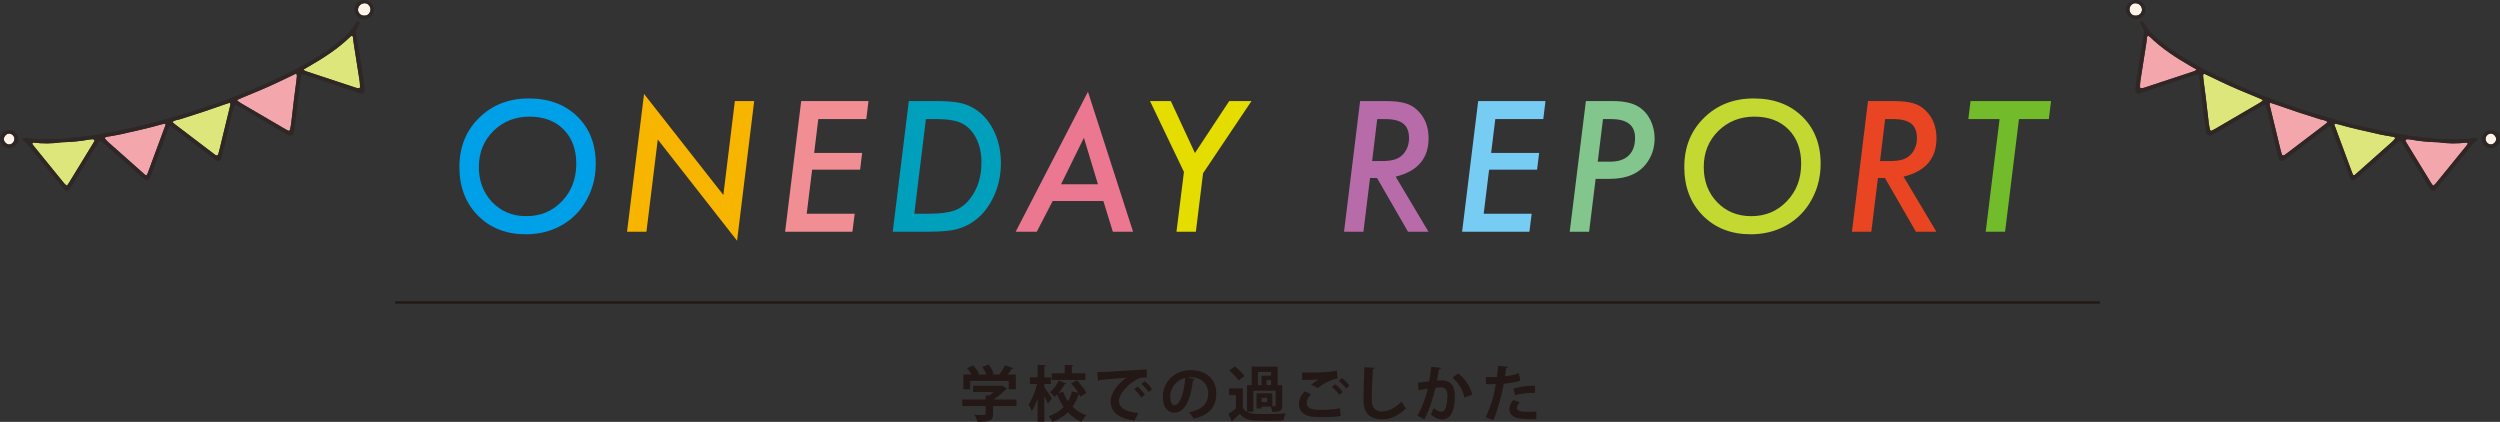 <?xml version="1.0" encoding="UTF-8"?>
<svg id="_レイヤー_2" data-name="レイヤー 2" xmlns="http://www.w3.org/2000/svg" width="1018.073" height="171.802" viewBox="0 0 1018.073 171.802">
  <rect x="0" y="0" width="1018.073" height="171.802" fill="#333333" stroke="none"/>
  <defs>
    <style>
      .cls-1 {
        fill: #b76ca9;
      }

      .cls-2 {
        fill: #f3a7ac;
      }

      .cls-3 {
        fill: #e94522;
      }

      .cls-4 {
        fill: #dde67b;
      }

      .cls-5 {
        fill: #83c68d;
      }

      .cls-6 {
        fill: #fef4e8;
      }

      .cls-7 {
        fill: #2f2725;
      }

      .cls-8 {
        fill: #ec7790;
      }

      .cls-9 {
        fill: none;
        stroke: #231815;
        stroke-miterlimit: 10;
      }

      .cls-10 {
        fill: #76ccf3;
      }

      .cls-11 {
        fill: #231815;
      }

      .cls-12 {
        fill: #72bb2b;
      }

      .cls-13 {
        fill: #f8b500;
      }

      .cls-14 {
        fill: #f08e94;
      }

      .cls-15 {
        fill: #c3d831;
      }

      .cls-16 {
        fill: #00a0e9;
      }

      .cls-17 {
        fill: #009fbc;
      }

      .cls-18 {
        fill: #e5dc00;
      }
    </style>
  </defs>
  <g id="_レイヤー_1-2" data-name="レイヤー 1">
    <g>
      <path class="cls-11" d="M413.946,162.669v2.701h-9.55v3.216c0,2.701-1.277,3.167-6.383,3.167-.172-.834-.737-2.062-1.179-2.848,1.007.049,2.112.073,2.897.073,1.522,0,1.645,0,1.645-.491v-3.118h-9.501v-2.701h9.501v-1.694l1.449.074c.638-.417,1.252-.909,1.817-1.424h-8.372v-2.553h11.146l.466-.147,2.234,1.326c-.099.172-.319.295-.541.344-1.228,1.301-3.069,2.897-4.984,4.076h9.354ZM395.091,155.107v3.413h-2.774v-6.04h3.241c-.442-.834-1.105-1.792-1.719-2.553l2.504-1.105c.908,1.007,1.939,2.382,2.357,3.364l-.638.294h3.584c-.393-.958-1.007-2.16-1.596-3.093l2.603-.958c.81,1.154,1.694,2.676,2.013,3.732l-.81.319h3.191c.835-1.154,1.694-2.602,2.234-3.756,3.29,1.179,3.364,1.203,3.437,1.252-.147.221-.417.27-.712.246-.417.687-1.006,1.498-1.62,2.258h3.29v6.04h-2.897v-3.413h-15.688Z"/>
      <path class="cls-11" d="M425.272,157.635c.688.909,2.652,3.879,3.094,4.567l-1.621,2.209c-.319-.81-.884-1.989-1.473-3.093v10.385h-2.725v-9.33c-.688,1.964-1.498,3.756-2.381,5.008-.246-.81-.909-1.964-1.351-2.676,1.473-1.964,2.824-5.352,3.511-8.323h-2.922v-2.725h3.143v-5.107l3.364.197c-.025.221-.197.368-.639.442v4.468h2.701v2.725h-2.701v1.252ZM438.53,154.837c1.498,1.571,3.167,3.683,3.854,5.181l-2.479,1.448c-.123-.294-.27-.614-.466-.958-.049.025-.123.025-.172.025-.565,1.792-1.375,3.511-2.48,5.082,1.571,1.547,3.462,2.774,5.671,3.535-.663.614-1.62,1.817-2.062,2.627-2.161-.908-4.002-2.209-5.524-3.854-1.645,1.621-3.707,2.946-6.285,3.879-.27-.663-1.031-1.768-1.498-2.333,2.529-.835,4.518-2.136,6.04-3.732-1.031-1.522-1.89-3.216-2.603-5.058-.319.344-.663.663-1.006.958-.442-.564-1.375-1.399-2.013-1.866,1.473-1.179,2.873-3.094,3.658-4.836l2.995,1.252c-.074.147-.246.27-.564.246-.614,1.154-1.498,2.479-2.504,3.633l1.841-.516c.516,1.351,1.154,2.652,1.989,3.83.736-1.252,1.252-2.578,1.62-3.977l2.578.564c-.786-1.276-1.866-2.701-2.873-3.83l2.283-1.301ZM442.04,152.013v2.701h-13.798v-2.701h5.353v-3.462l3.56.197c-.024.245-.221.393-.663.491v2.774h5.548Z"/>
      <path class="cls-11" d="M446.836,151.571c.761,0,1.89-.024,2.578-.074,2.823-.196,13.43-.859,17.579-1.056l.049,3.314c-2.185-.074-3.388.123-5.328,1.498-2.701,1.792-6.04,5.18-6.04,7.979s2.479,4.419,7.856,4.984l-1.522,3.069c-6.973-.835-9.722-3.781-9.722-8.028,0-2.995,2.75-6.875,6.433-9.452-3.044.27-8.716.712-10.975.958-.049.196-.368.368-.589.417l-.319-3.609ZM463.236,157.415c1.056.859,2.333,2.283,2.996,3.314l-1.449,1.154c-.54-.958-2.013-2.603-2.897-3.363l1.35-1.105ZM466.158,155.23c1.105.884,2.357,2.209,2.995,3.29l-1.424,1.129c-.565-.909-1.939-2.529-2.922-3.339l1.351-1.08Z"/>
      <path class="cls-11" d="M486.567,154.395c-.098.221-.393.417-.736.417-1.007,8.396-3.462,13.258-7.685,13.258-2.676,0-4.616-2.259-4.616-6.433,0-6.285,5.008-10.901,11.269-10.901,6.948,0,10.508,4.125,10.508,9.453,0,5.77-2.971,8.765-9.158,10.336-.467-.736-1.154-1.768-1.964-2.603,5.598-1.104,7.832-3.781,7.832-7.685,0-3.953-2.75-6.629-7.267-6.629-.442,0-.835.049-1.252.098l3.069.688ZM482.664,153.904c-3.732.884-6.113,4.1-6.113,7.611,0,2.062.614,3.511,1.694,3.511,2.406,0,4.002-5.376,4.419-11.122Z"/>
      <path class="cls-11" d="M506.118,158.176v7.93c1.473,2.504,4.174,2.504,8.691,2.504,2.921,0,6.432-.074,8.79-.27-.344.688-.786,2.038-.933,2.873-1.866.098-4.567.147-7.046.147-5.671,0-8.495,0-10.729-2.824-.982.958-2.013,1.891-2.897,2.627.024.295-.074.393-.319.516l-1.448-3.093c.958-.638,2.062-1.424,3.069-2.259v-5.426h-2.774v-2.725h5.598ZM502.877,149.19c1.399,1.104,3.118,2.75,3.904,3.928l-2.431,1.841c-.688-1.179-2.333-2.897-3.732-4.1l2.259-1.669ZM510.366,159.109v8.568h-2.553v-10.802h1.915v-7.586h10.532v7.586h1.891v8.273c0,2.21-.786,2.578-4.026,2.578-.098-.638-.344-1.498-.639-2.136h-3.707v.761h-2.111v-6.211h6.481v5.303h1.007c.245,0,.319-.074.319-.319v-6.015h-9.108ZM512.281,151.473v5.401h1.424v-3.879h3.904v-1.522h-5.328ZM516.013,163.724v-1.719h-2.234v1.719h2.234ZM517.608,156.875v-2.038h-1.817v2.038h1.817Z"/>
      <path class="cls-11" d="M545.948,169.42c-1.964.319-4.812.491-7.365.491-2.136,0-4.076-.123-5.107-.344-3.167-.712-4.517-2.799-4.517-5.033,0-1.915.982-3.781,2.308-5.156l2.651,1.179c-1.129,1.105-1.792,2.333-1.792,3.437,0,2.922,3.511,2.922,6.015,2.922,2.431,0,5.328-.221,7.562-.663l.246,3.167ZM533.942,156.654c.834-.663,2.16-1.62,3.143-2.161v-.024c-1.252.196-4.739.27-6.801.246,0-.761-.025-2.333-.074-3.02.466.025,1.056.025,1.719.025,4.542,0,8.887-.074,12.497-.737l.246,3.167c-3.511.614-6.556,2.652-8.028,3.855l-2.701-1.351ZM545.432,160.827c-.564-.908-2.087-2.455-2.995-3.192l1.277-1.154c1.056.81,2.406,2.161,3.093,3.167l-1.375,1.178ZM548.182,158.249c-.614-.884-2.038-2.406-3.02-3.167l1.277-1.154c1.129.859,2.381,2.161,3.069,3.118l-1.326,1.203Z"/>
      <path class="cls-11" d="M559.827,149.755c-.049.295-.271.491-.737.565-.221,3.265-.466,9.01-.466,12.619,0,3.143,1.596,4.616,4.223,4.616,2.431,0,5.131-1.252,7.93-4.051.368.688,1.326,2.259,1.792,2.774-3.069,3.044-6.31,4.469-9.747,4.469-5.451,0-7.562-2.971-7.562-7.808,0-3.29.172-10.41.344-13.38l4.223.196Z"/>
      <path class="cls-11" d="M586.84,149.804c-.049.344-.368.466-.81.516-.221,1.203-.589,3.314-.859,4.738.638-.074,1.522-.147,2.013-.147,4.051-.024,5.303,2.824,5.303,6.653v.025c-.099,5.426-1.621,9.28-5.377,9.28-.982,0-2.455-.466-4.419-2.013.393-.761.786-1.768,1.031-2.651,1.669,1.178,2.627,1.473,3.29,1.473,1.031,0,1.522-.834,1.915-2.234.319-1.08.516-3.118.516-4.026-.025-2.431-.761-3.658-2.504-3.658-.589,0-1.424.049-2.357.172-1.105,4.493-2.455,8.863-4.542,12.816l-2.848-1.399c2.013-3.634,3.266-7.046,4.248-11.073-.884.147-2.651.393-3.732.589l-.27-3.044,4.566-.516c.319-1.792.639-3.854.859-5.917l3.978.417ZM596.341,161.907c-.565-3.265-2.75-6.334-4.861-8.126l2.381-1.694c2.554,1.891,5.107,5.524,5.647,8.642l-3.167,1.178Z"/>
      <path class="cls-11" d="M619.108,155.058c-1.866.614-4.321,1.006-6.727,1.203-.958,5.156-2.479,10.729-4.223,14.804l-3.192-1.129c1.939-3.879,3.364-8.544,4.198-13.503-.393.024-2.136.024-2.603.024-.515,0-1.006,0-1.424-.024l-.049-2.922c.786.049,2.062.049,3.241.049.393,0,.834-.025,1.252-.025.196-1.424.368-3.118.491-4.542l4.002.344c-.025.295-.319.516-.688.589-.123.884-.319,2.209-.491,3.314,1.939-.246,3.953-.614,5.622-1.252l.589,3.069ZM625.614,170.623c-.761.049-1.621.074-2.504.074-1.891,0-3.879-.123-5.205-.442-2.185-.516-3.265-2.013-3.241-3.732.025-1.178.541-2.479,1.571-3.633l2.627.958c-.761.81-1.129,1.546-1.129,2.16,0,1.351,1.252,1.694,5.009,1.694.982,0,2.013-.049,2.921-.123l-.049,3.044ZM616.333,158.249c2.456-.786,5.893-1.228,8.765-1.203v2.946c-2.652-.073-5.647.221-8.102.909l-.663-2.652Z"/>
    </g>
    <g>
      <path class="cls-16" d="M242.606,66.731c0,6.066-1.608,11.569-4.825,16.51-2.551,3.884-5.882,6.882-9.995,8.996-4.114,2.114-8.663,3.171-13.649,3.171-7.974,0-14.476-2.539-19.508-7.617-5.032-5.102-7.548-11.695-7.548-19.784s2.666-14.729,7.997-19.99c5.354-5.285,12.109-7.928,20.266-7.928s14.74,2.447,19.75,7.342c5.009,4.871,7.514,11.305,7.514,19.301ZM234.679,66.662c0-5.813-1.723-10.467-5.17-13.959-3.447-3.47-8.077-5.205-13.89-5.205s-10.742,1.953-14.717,5.859c-3.929,3.907-5.894,8.789-5.894,14.648,0,5.791,1.827,10.581,5.48,14.373,3.653,3.769,8.272,5.652,13.855,5.652,5.813,0,10.65-2.033,14.511-6.101,3.883-4.021,5.825-9.11,5.825-15.269Z"/>
      <path class="cls-13" d="M307.121,41.156l-6.962,56.87-32.295-41.222-4.619,37.568h-7.893l6.928-56.111,32.295,41.152,4.688-38.258h7.858Z"/>
      <path class="cls-14" d="M353.676,41.156l-.896,7.342h-19.542l-1.689,13.786h19.542l-.827,6.825h-19.542l-2.206,17.922h19.543l-.931,7.342h-27.401l6.548-53.217h27.401Z"/>
      <path class="cls-17" d="M370.099,41.156h10.754c4.067,0,7.191.207,9.375.621,2.229.391,4.286,1.137,6.17,2.24,3.469,1.999,6.204,4.997,8.203,8.995,1.999,3.998,2.999,8.468,2.999,13.408,0,5.238-1.126,10.087-3.378,14.545-1.126,2.205-2.436,4.142-3.929,5.808s-3.206,3.084-5.135,4.256c-2.252,1.287-4.607,2.172-7.066,2.654-1.31.23-2.873.402-4.688.518-1.815.115-3.941.172-6.376.172h-13.476l6.548-53.217ZM377.061,48.498l-4.722,38.533h5.998c4.412,0,7.858-.436,10.34-1.31,2.413-.85,4.515-2.436,6.308-4.756,3.125-3.952,4.688-8.904,4.688-14.855,0-3.699-.701-6.939-2.103-9.72-1.425-2.826-3.355-4.871-5.791-6.135-2.321-1.172-5.756-1.758-10.306-1.758h-4.412Z"/>
      <path class="cls-8" d="M428.677,81.862l-6.48,12.512h-8.582l29.435-57.008,18.371,57.008h-8.237l-3.86-12.512h-20.646ZM432.089,75.037h15.027l-5.721-18.922-9.306,18.922Z"/>
      <path class="cls-18" d="M489.923,70.557l-2.93,23.816h-7.893l3.033-24.368-13.821-28.849h8.479l9.823,21.163,13.959-21.163h9.064l-19.715,29.4Z"/>
      <path class="cls-1" d="M568.354,71.936l13.373,22.438h-8.341l-12.615-21.887h-2.861l-2.688,21.887h-7.893l6.548-53.217h10.443c3.4,0,6.101.311,8.1.931,1.976.575,3.699,1.632,5.17,3.171,2.78,2.85,4.17,6.526,4.17,11.029,0,8.25-4.47,13.466-13.408,15.648ZM560.84,48.498l-2.068,17.096h3.619c2.666,0,4.653-.253,5.963-.759,1.401-.505,2.573-1.366,3.516-2.585,1.287-1.7,1.93-3.699,1.93-5.997,0-2.688-.775-4.653-2.327-5.894-1.551-1.241-3.993-1.861-7.324-1.861h-3.309Z"/>
      <path class="cls-10" d="M629.364,41.156l-.896,7.342h-19.542l-1.689,13.786h19.542l-.827,6.825h-19.542l-2.206,17.922h19.543l-.931,7.342h-27.401l6.548-53.217h27.401Z"/>
      <path class="cls-5" d="M645.821,41.156h10.788c4.688,0,8.26.781,10.719,2.344,2.021,1.265,3.607,3.045,4.756,5.343,1.148,2.366,1.723,4.859,1.723,7.479,0,3.814-1.068,7.169-3.206,10.063-3.171,4.298-8.168,6.445-14.993,6.445h-5.825l-2.654,21.542h-7.893l6.583-53.217ZM652.783,48.498l-2.137,17.337h5.136c3.24,0,5.727-.833,7.462-2.499,1.734-1.666,2.602-4.072,2.602-7.221,0-5.078-3.24-7.617-9.719-7.617h-3.343Z"/>
      <path class="cls-15" d="M741.417,66.731c0,6.066-1.608,11.569-4.825,16.51-2.551,3.884-5.882,6.882-9.995,8.996-4.114,2.114-8.663,3.171-13.649,3.171-7.974,0-14.476-2.539-19.508-7.617-5.032-5.102-7.548-11.695-7.548-19.784s2.666-14.729,7.997-19.99c5.354-5.285,12.109-7.928,20.266-7.928s14.74,2.447,19.75,7.342c5.009,4.871,7.514,11.305,7.514,19.301ZM733.49,66.662c0-5.813-1.723-10.467-5.17-13.959-3.447-3.47-8.077-5.205-13.89-5.205s-10.742,1.953-14.717,5.859c-3.929,3.907-5.894,8.789-5.894,14.648,0,5.791,1.827,10.581,5.48,14.373,3.653,3.769,8.272,5.652,13.855,5.652,5.813,0,10.65-2.033,14.511-6.101,3.883-4.021,5.825-9.11,5.825-15.269Z"/>
      <path class="cls-3" d="M775.188,71.936l13.373,22.438h-8.341l-12.615-21.887h-2.861l-2.688,21.887h-7.893l6.548-53.217h10.443c3.4,0,6.101.311,8.1.931,1.976.575,3.699,1.632,5.17,3.171,2.78,2.85,4.17,6.526,4.17,11.029,0,8.25-4.47,13.466-13.408,15.648ZM767.675,48.498l-2.068,17.096h3.619c2.666,0,4.653-.253,5.963-.759,1.401-.505,2.573-1.366,3.516-2.585,1.287-1.7,1.93-3.699,1.93-5.997,0-2.688-.775-4.653-2.327-5.894-1.551-1.241-3.993-1.861-7.324-1.861h-3.309Z"/>
      <path class="cls-12" d="M822.18,48.498l-5.653,45.875h-7.893l5.652-45.875h-12.718l.896-7.342h32.778l-.896,7.342h-12.167Z"/>
    </g>
    <line class="cls-9" x1="160.944" y1="123.169" x2="855.14" y2="123.169"/>
    <g>
      <path class="cls-6" d="M3.545,58.823c-1.095-.13-2.078-1.299-1.985-2.319.111-1.113,1.224-2.17,2.226-2.115,1.131.056,2.115,1.113,2.096,2.189-.056,1.299-1.187,2.375-2.337,2.245Z"/>
      <path class="cls-4" d="M13.191,58.601c-.037-.074-.056-.204,0-.26.111-.111.278-.297.408-.278,3.803.482,7.606.445,11.408-.111.278-.037.556-.019.835-.037,3.543-.093,7.068-.445,10.555-1.094.445-.093.928-.074,1.484-.13.167.093.427.167.594.334.074.093-.019.353-.074.52-.074.185-.186.334-.278.501-3.339,5.472-6.697,10.963-10.054,16.436-.186.315-.427.594-.649.909-.13.186-.297.223-.464.074-.278-.241-.556-.482-.798-.761-4.174-5.138-8.348-10.258-12.522-15.397-.111-.148-.204-.297-.315-.464-.056-.074-.111-.148-.13-.241Z"/>
      <path class="cls-2" d="M42.742,56.43c-.056-.074.019-.39.111-.464.241-.148.52-.241.779-.278,1.651-.297,3.302-.519,4.934-.872,5.806-1.298,11.612-2.56,17.307-4.192.371-.111.742-.148,1.094-.223.334-.056.557.204.445.501-2.412,6.53-4.823,13.059-7.253,19.589-.093.26-.241.501-.371.742-.056.074-.13.111-.204.167-.167-.056-.371-.093-.501-.204-2.449-2.17-4.879-4.322-7.309-6.493-2.578-2.282-5.157-4.563-7.717-6.845-.482-.427-.909-.928-1.317-1.428Z"/>
      <path class="cls-4" d="M70.419,49.919c-.186-.186-.148-.315.056-.445.779-.557,1.744-.594,2.634-.853,6.14-1.892,12.225-3.896,18.272-6.066.686-.241,1.41-.482,2.115-.686.093,0,.241.223.353.334-.019.186-.019.371-.056.557-.334,1.354-.668,2.708-.983,4.063-1.113,4.619-2.226,9.238-3.358,13.839-.167.723-.371,1.447-.575,2.17-.13.464-.686.612-1.132.297-.223-.148-.445-.315-.668-.482-5.194-3.951-10.388-7.902-15.582-11.835-.371-.278-.724-.594-1.076-.89Z"/>
      <path class="cls-2" d="M96.723,41.089c-.093-.074-.111-.408-.074-.427.575-.278,1.169-.557,1.781-.798,5.176-2.096,10.314-4.248,15.341-6.641,2.189-1.039,4.359-2.096,6.548-3.135.223-.111.538.148.538.427,0,.093.019.186.037.594-.056.538-.148,1.354-.241,2.189-.278,2.115-.575,4.229-.835,6.363-.427,3.599-.835,7.198-1.261,10.796-.111.835-.315,1.632-.482,2.467-.056.223-.464.39-.668.297-.427-.223-.835-.408-1.243-.649-6.029-3.506-12.039-7.031-18.068-10.555-.464-.278-.928-.594-1.373-.927Z"/>
      <path class="cls-4" d="M123.565,28.326c.742-.427,1.465-.853,2.189-1.261,6.066-3.487,11.928-7.272,16.974-12.188.056-.074.13-.148.223-.167.167-.037.39-.111.519-.037.13.056.241.26.26.408.111.835.167,1.669.297,2.504.798,5.157,1.632,10.295,2.43,15.452.13.816.111,1.669.148,2.486.019.204-.408.482-.612.427-.371-.074-.742-.111-1.094-.223-2.022-.668-4.044-1.354-6.085-2.022-4.489-1.484-8.997-2.968-13.505-4.452-.594-.204-1.224-.334-1.744-.928Z"/>
      <path class="cls-6" d="M148.256,6.363c-1.503.037-2.523-1.336-2.467-2.467.074-1.577,1.391-2.708,2.987-2.56,1.094.093,2.096,1.224,2.115,2.486,0,1.132-.835,2.69-2.634,2.541Z"/>
      <path class="cls-7" d="M7.385,56.245c.204,2.096-1.094,3.896-3.543,4.081-2.245.167-3.673-1.762-3.821-3.265-.204-2.003,1.15-4.044,3.543-4.007,2.003-.111,3.636,1.28,3.821,3.191ZM5.882,56.579c.019-1.076-.965-2.133-2.096-2.189-1.002-.056-2.115,1.002-2.226,2.115-.093,1.02.89,2.189,1.985,2.319,1.15.13,2.282-.946,2.337-2.245Z"/>
      <path class="cls-7" d="M9.648,56.208c.649-.056,1.336-.13,1.948.037,1.465.39,2.949.408,4.434.408,2.523.019,5.027,0,7.55-.037.742,0,1.503.019,2.226-.13,2.467-.519,5.027-.241,7.476-.89,3.191-.111,6.27-.853,9.387-1.354,3.487-.538,6.938-1.336,10.407-2.096,1.874-.408,3.766-.835,5.639-1.298,5.602-1.373,11.186-2.95,16.714-4.638,9.349-2.857,18.55-6.14,27.566-9.906,8.329-3.487,16.473-7.402,24.264-11.983,4.1-2.412,8.069-5.027,11.687-8.125,2.208-1.892,4.23-3.951,5.713-6.456.186-.315.408-.631.668-.89.186-.204.501-.334.742-.13.186.148.445.482.39.649-.241.686-.519,1.41-.927,2.003-.519.761-.612,1.54-.464,2.393.445,2.634.89,5.268,1.317,7.902.056.297.093.612.148.909.204,1.28.501,2.56.612,3.858.223,2.319.668,4.601,1.02,6.901.204,1.206.278,2.412.334,3.617.037.816-.798,1.41-1.54,1.169-1.595-.519-3.172-1.057-4.767-1.595-5.825-1.948-11.631-3.896-17.474-5.843-.519-.167-1.076-.278-1.614-.352-.13-.019-.371.167-.39.278-.223,1.28-.445,2.579-.594,3.858-.464,3.691-.89,7.402-1.336,11.093-.148,1.299-.297,2.597-.464,3.896-.204,1.558-.408,3.135-.668,4.693-.111.742-1.28,1.336-2.003,1.02-.594-.26-1.187-.557-1.744-.89-5.862-3.45-11.705-6.901-17.567-10.351-.724-.427-1.466-.798-2.208-1.187-.223-.13-.631.037-.705.26-.241.798-.52,1.595-.705,2.393-1.039,4.359-2.041,8.7-3.079,13.059-.464,1.892-.983,3.766-1.447,5.676-.408,1.744-1.243,1.874-2.579.89-.445-.315-.89-.668-1.336-1.002-4.99-3.766-9.961-7.531-14.952-11.279-.668-.501-1.354-.965-2.078-1.484-.761,1.076-1.057,2.245-1.465,3.358-2.096,5.584-4.192,11.167-6.27,16.732-.204.538-.427,1.039-.649,1.558-.204.445-1.039.723-1.465.445-.686-.464-1.373-.946-2.003-1.484-5.101-4.508-10.166-9.034-15.267-13.56-.334-.297-.705-.612-1.094-.853-.111-.074-.408-.056-.482.037-.315.334-.594.705-.835,1.094-3.413,5.565-6.845,11.112-10.203,16.695-1.057,1.781-1.614,2.597-2.208,2.597s-1.243-.816-2.486-2.337c-4.397-5.305-8.737-10.667-13.097-16.009-.705-.853-1.261-1.855-2.393-2.282-.111-.037-.241-.353-.186-.464.111-.241.315-.557.501-.575ZM13.321,58.842c.111.167.204.315.315.464,4.174,5.139,8.348,10.258,12.522,15.397.241.278.519.52.798.761.167.148.334.111.464-.074.223-.315.464-.594.649-.909,3.358-5.472,6.715-10.963,10.054-16.436.093-.167.204-.315.278-.501.056-.167.148-.427.074-.52-.167-.167-.427-.241-.594-.334-.557.056-1.039.037-1.484.13-3.487.649-7.012,1.002-10.555,1.094-.278.019-.557,0-.835.037-3.803.557-7.606.594-11.408.111-.13-.019-.297.167-.408.278-.056.056-.037.186,0,.26.019.093.074.167.13.241ZM44.059,57.859c2.56,2.282,5.139,4.563,7.717,6.845,2.43,2.17,4.86,4.322,7.309,6.493.13.111.334.148.501.204.074-.056.148-.093.204-.167.13-.241.278-.482.371-.742,2.43-6.53,4.842-13.059,7.253-19.589.111-.297-.111-.557-.445-.501-.352.074-.723.111-1.094.223-5.695,1.632-11.501,2.894-17.307,4.192-1.632.353-3.283.575-4.934.872-.26.037-.538.13-.779.278-.093.074-.167.39-.111.464.408.501.835,1.002,1.317,1.428ZM71.495,50.81c5.194,3.933,10.388,7.884,15.582,11.835.223.167.445.334.668.482.445.315,1.002.167,1.132-.297.204-.723.408-1.447.575-2.17,1.132-4.601,2.245-9.22,3.358-13.839.315-1.354.649-2.708.983-4.063.037-.186.037-.371.056-.557-.111-.111-.26-.334-.353-.334-.705.204-1.428.445-2.115.686-6.047,2.17-12.132,4.174-18.272,6.066-.89.26-1.855.297-2.634.853-.204.13-.241.26-.056.445.352.297.705.612,1.076.89ZM98.096,42.017c6.029,3.525,12.039,7.049,18.068,10.555.408.241.816.427,1.243.649.204.093.612-.074.668-.297.167-.835.371-1.632.482-2.467.427-3.599.835-7.198,1.261-10.796.26-2.133.557-4.248.835-6.363.093-.835.186-1.651.241-2.189-.019-.408-.037-.501-.037-.594,0-.278-.315-.538-.538-.427-2.189,1.039-4.359,2.096-6.548,3.135-5.027,2.393-10.166,4.545-15.341,6.641-.612.241-1.206.52-1.781.798-.037.019-.019.353.074.427.445.334.909.649,1.373.927ZM125.309,29.254c4.508,1.484,9.016,2.968,13.505,4.452,2.041.668,4.063,1.354,6.085,2.022.352.111.723.148,1.094.223.204.056.631-.223.612-.427-.037-.816-.019-1.67-.148-2.486-.798-5.157-1.632-10.295-2.43-15.452-.13-.835-.186-1.67-.297-2.504-.019-.148-.13-.353-.26-.408-.13-.074-.352,0-.519.037-.093.019-.167.093-.223.167-5.046,4.916-10.908,8.7-16.974,12.188-.723.408-1.447.835-2.189,1.261.519.594,1.15.724,1.744.928Z"/>
      <path class="cls-7" d="M148.256,0c1.966,0,4.118,1.614,4.063,4.007-.037,1.948-1.669,3.896-4.23,3.84-2.078-.037-3.784-1.948-3.766-4.025.037-2.17,1.707-3.84,3.933-3.821ZM150.89,3.821c-.019-1.261-1.02-2.393-2.115-2.486-1.595-.148-2.912.983-2.987,2.56-.056,1.132.965,2.504,2.467,2.467,1.799.148,2.634-1.41,2.634-2.541Z"/>
    </g>
    <g>
      <path class="cls-6" d="M1014.528,58.823c1.094-.13,2.078-1.299,1.985-2.319-.111-1.113-1.224-2.17-2.226-2.115-1.132.056-2.115,1.113-2.096,2.189.056,1.299,1.187,2.375,2.337,2.245Z"/>
      <path class="cls-2" d="M1004.882,58.601c.037-.074.056-.204,0-.26-.111-.111-.278-.297-.408-.278-3.803.482-7.606.445-11.408-.111-.278-.037-.557-.019-.835-.037-3.543-.093-7.068-.445-10.555-1.094-.445-.093-.927-.074-1.484-.13-.167.093-.427.167-.594.334-.074.093.019.353.074.52.074.185.186.334.278.501,3.339,5.472,6.697,10.963,10.054,16.436.186.315.427.594.649.909.13.186.297.223.464.074.278-.241.557-.482.798-.761,4.174-5.138,8.348-10.258,12.522-15.397.111-.148.204-.297.315-.464.056-.074.111-.148.13-.241Z"/>
      <path class="cls-4" d="M975.331,56.43c.056-.074-.019-.39-.111-.464-.241-.148-.519-.241-.779-.278-1.651-.297-3.302-.519-4.934-.872-5.806-1.298-11.612-2.56-17.307-4.192-.371-.111-.742-.148-1.094-.223-.334-.056-.557.204-.445.501,2.412,6.53,4.823,13.059,7.253,19.589.093.26.241.501.371.742.056.074.13.111.204.167.167-.056.371-.093.501-.204,2.449-2.17,4.879-4.322,7.309-6.493,2.578-2.282,5.157-4.563,7.717-6.845.482-.427.909-.928,1.317-1.428Z"/>
      <path class="cls-2" d="M947.654,49.919c.186-.186.148-.315-.056-.445-.779-.557-1.744-.594-2.634-.853-6.14-1.892-12.225-3.896-18.272-6.066-.686-.241-1.41-.482-2.115-.686-.093,0-.241.223-.352.334.019.186.019.371.056.557.334,1.354.668,2.708.983,4.063,1.113,4.619,2.226,9.238,3.358,13.839.167.723.371,1.447.575,2.17.13.464.686.612,1.132.297.223-.148.445-.315.668-.482,5.194-3.951,10.388-7.902,15.582-11.835.371-.278.724-.594,1.076-.89Z"/>
      <path class="cls-4" d="M921.35,41.089c.093-.074.111-.408.074-.427-.575-.278-1.169-.557-1.781-.798-5.176-2.096-10.314-4.248-15.341-6.641-2.189-1.039-4.359-2.096-6.548-3.135-.223-.111-.538.148-.538.427,0,.093-.019.186-.037.594.056.538.148,1.354.241,2.189.278,2.115.575,4.229.835,6.363.427,3.599.835,7.198,1.261,10.796.111.835.315,1.632.482,2.467.056.223.464.39.668.297.427-.223.835-.408,1.243-.649,6.029-3.506,12.039-7.031,18.068-10.555.464-.278.928-.594,1.373-.927Z"/>
      <path class="cls-2" d="M894.508,28.326c-.742-.427-1.465-.853-2.189-1.261-6.066-3.487-11.928-7.272-16.974-12.188-.056-.074-.13-.148-.223-.167-.167-.037-.39-.111-.519-.037-.13.056-.241.26-.26.408-.111.835-.167,1.669-.297,2.504-.798,5.157-1.632,10.295-2.43,15.452-.13.816-.111,1.669-.148,2.486-.019.204.408.482.612.427.371-.074.742-.111,1.094-.223,2.022-.668,4.044-1.354,6.085-2.022,4.489-1.484,8.997-2.968,13.505-4.452.594-.204,1.224-.334,1.744-.928Z"/>
      <path class="cls-6" d="M869.817,6.363c1.503.037,2.523-1.336,2.467-2.467-.074-1.577-1.391-2.708-2.987-2.56-1.094.093-2.096,1.224-2.115,2.486,0,1.132.835,2.69,2.634,2.541Z"/>
      <path class="cls-7" d="M1014.51,53.054c2.393-.037,3.747,2.003,3.543,4.007-.148,1.503-1.577,3.432-3.821,3.265-2.449-.185-3.747-1.985-3.543-4.081.186-1.911,1.818-3.302,3.821-3.191ZM1014.528,58.823c1.094-.13,2.078-1.299,1.985-2.319-.111-1.113-1.224-2.17-2.226-2.115-1.132.056-2.115,1.113-2.096,2.189.056,1.299,1.187,2.375,2.337,2.245Z"/>
      <path class="cls-7" d="M1008.926,56.783c.056.111-.074.427-.186.464-1.132.427-1.688,1.428-2.393,2.282-4.359,5.342-8.7,10.704-13.097,16.009-1.243,1.521-1.892,2.337-2.486,2.337s-1.15-.816-2.208-2.597c-3.358-5.584-6.789-11.13-10.203-16.695-.241-.39-.519-.761-.835-1.094-.074-.093-.371-.111-.482-.037-.39.241-.761.557-1.094.853-5.101,4.526-10.166,9.052-15.267,13.56-.631.538-1.317,1.02-2.003,1.484-.427.278-1.261,0-1.465-.445-.223-.519-.445-1.02-.649-1.558-2.078-5.565-4.174-11.149-6.27-16.732-.408-1.113-.705-2.282-1.465-3.358-.724.519-1.41.983-2.078,1.484-4.99,3.747-9.962,7.513-14.952,11.279-.445.334-.89.686-1.336,1.002-1.336.983-2.17.853-2.579-.89-.464-1.911-.983-3.784-1.447-5.676-1.039-4.359-2.041-8.7-3.079-13.059-.186-.798-.464-1.595-.705-2.393-.074-.223-.482-.39-.705-.26-.742.39-1.484.761-2.208,1.187-5.862,3.45-11.705,6.901-17.567,10.351-.557.334-1.15.631-1.744.89-.723.315-1.892-.278-2.003-1.02-.26-1.558-.464-3.135-.668-4.693-.167-1.299-.315-2.597-.464-3.896-.445-3.691-.872-7.402-1.336-11.093-.148-1.28-.371-2.579-.594-3.858-.019-.111-.26-.297-.39-.278-.538.074-1.094.186-1.614.352-5.843,1.948-11.65,3.896-17.474,5.843-1.595.538-3.172,1.076-4.767,1.595-.742.241-1.577-.353-1.54-1.169.056-1.206.13-2.412.334-3.617.352-2.3.798-4.582,1.02-6.901.111-1.298.408-2.578.612-3.858.056-.297.093-.612.148-.909.427-2.634.872-5.268,1.317-7.902.148-.853.056-1.632-.464-2.393-.408-.594-.686-1.317-.928-2.003-.056-.167.204-.501.39-.649.241-.204.556-.074.742.13.26.26.482.575.668.89,1.484,2.504,3.506,4.563,5.713,6.456,3.617,3.098,7.587,5.713,11.687,8.125,7.791,4.582,15.935,8.496,24.264,11.983,9.015,3.766,18.216,7.049,27.566,9.906,5.528,1.688,11.112,3.265,16.714,4.638,1.874.464,3.766.89,5.639,1.298,3.469.761,6.919,1.558,10.407,2.096,3.117.501,6.196,1.243,9.387,1.354,2.449.649,5.009.371,7.476.89.723.148,1.484.13,2.226.13,2.523.037,5.027.056,7.55.037,1.484,0,2.968-.019,4.434-.408.612-.167,1.298-.093,1.948-.037.186.019.39.334.501.575ZM1004.882,58.601c.037-.074.056-.204,0-.26-.111-.111-.278-.297-.408-.278-3.803.482-7.606.445-11.408-.111-.278-.037-.557-.019-.835-.037-3.543-.093-7.068-.445-10.555-1.094-.445-.093-.927-.074-1.484-.13-.167.093-.427.167-.594.334-.074.093.019.353.074.52.074.185.186.334.278.501,3.339,5.472,6.697,10.963,10.054,16.436.186.315.427.594.649.909.13.186.297.223.464.074.278-.241.557-.482.798-.761,4.174-5.138,8.348-10.258,12.522-15.397.111-.148.204-.297.315-.464.056-.074.111-.148.13-.241ZM975.331,56.43c.056-.074-.019-.39-.111-.464-.241-.148-.519-.241-.779-.278-1.651-.297-3.302-.519-4.934-.872-5.806-1.298-11.612-2.56-17.307-4.192-.371-.111-.742-.148-1.094-.223-.334-.056-.557.204-.445.501,2.412,6.53,4.823,13.059,7.253,19.589.093.26.241.501.371.742.056.074.13.111.204.167.167-.056.371-.093.501-.204,2.449-2.17,4.879-4.322,7.309-6.493,2.578-2.282,5.157-4.563,7.717-6.845.482-.427.909-.928,1.317-1.428ZM947.654,49.919c.186-.186.148-.315-.056-.445-.779-.557-1.744-.594-2.634-.853-6.14-1.892-12.225-3.896-18.272-6.066-.686-.241-1.41-.482-2.115-.686-.093,0-.241.223-.352.334.019.186.019.371.056.557.334,1.354.668,2.708.983,4.063,1.113,4.619,2.226,9.238,3.358,13.839.167.723.371,1.447.575,2.17.13.464.686.612,1.132.297.223-.148.445-.315.668-.482,5.194-3.951,10.388-7.902,15.582-11.835.371-.278.724-.594,1.076-.89ZM921.35,41.089c.093-.074.111-.408.074-.427-.575-.278-1.169-.557-1.781-.798-5.176-2.096-10.314-4.248-15.341-6.641-2.189-1.039-4.359-2.096-6.548-3.135-.223-.111-.538.148-.538.427,0,.093-.019.186-.037.594.056.538.148,1.354.241,2.189.278,2.115.575,4.229.835,6.363.427,3.599.835,7.198,1.261,10.796.111.835.315,1.632.482,2.467.056.223.464.39.668.297.427-.223.835-.408,1.243-.649,6.029-3.506,12.039-7.031,18.068-10.555.464-.278.928-.594,1.373-.927ZM894.508,28.326c-.742-.427-1.465-.853-2.189-1.261-6.066-3.487-11.928-7.272-16.974-12.188-.056-.074-.13-.148-.223-.167-.167-.037-.39-.111-.519-.037-.13.056-.241.26-.26.408-.111.835-.167,1.669-.297,2.504-.798,5.157-1.632,10.295-2.43,15.452-.13.816-.111,1.669-.148,2.486-.019.204.408.482.612.427.371-.074.742-.111,1.094-.223,2.022-.668,4.044-1.354,6.085-2.022,4.489-1.484,8.997-2.968,13.505-4.452.594-.204,1.224-.334,1.744-.928Z"/>
      <path class="cls-7" d="M873.75,3.821c.019,2.078-1.688,3.988-3.766,4.025-2.56.056-4.192-1.892-4.23-3.84C865.699,1.614,867.851,0,869.817,0c2.226-.019,3.896,1.651,3.933,3.821ZM869.817,6.363c1.503.037,2.523-1.336,2.467-2.467-.074-1.577-1.391-2.708-2.987-2.56-1.094.093-2.096,1.224-2.115,2.486,0,1.132.835,2.69,2.634,2.541Z"/>
    </g>
  </g>
</svg>